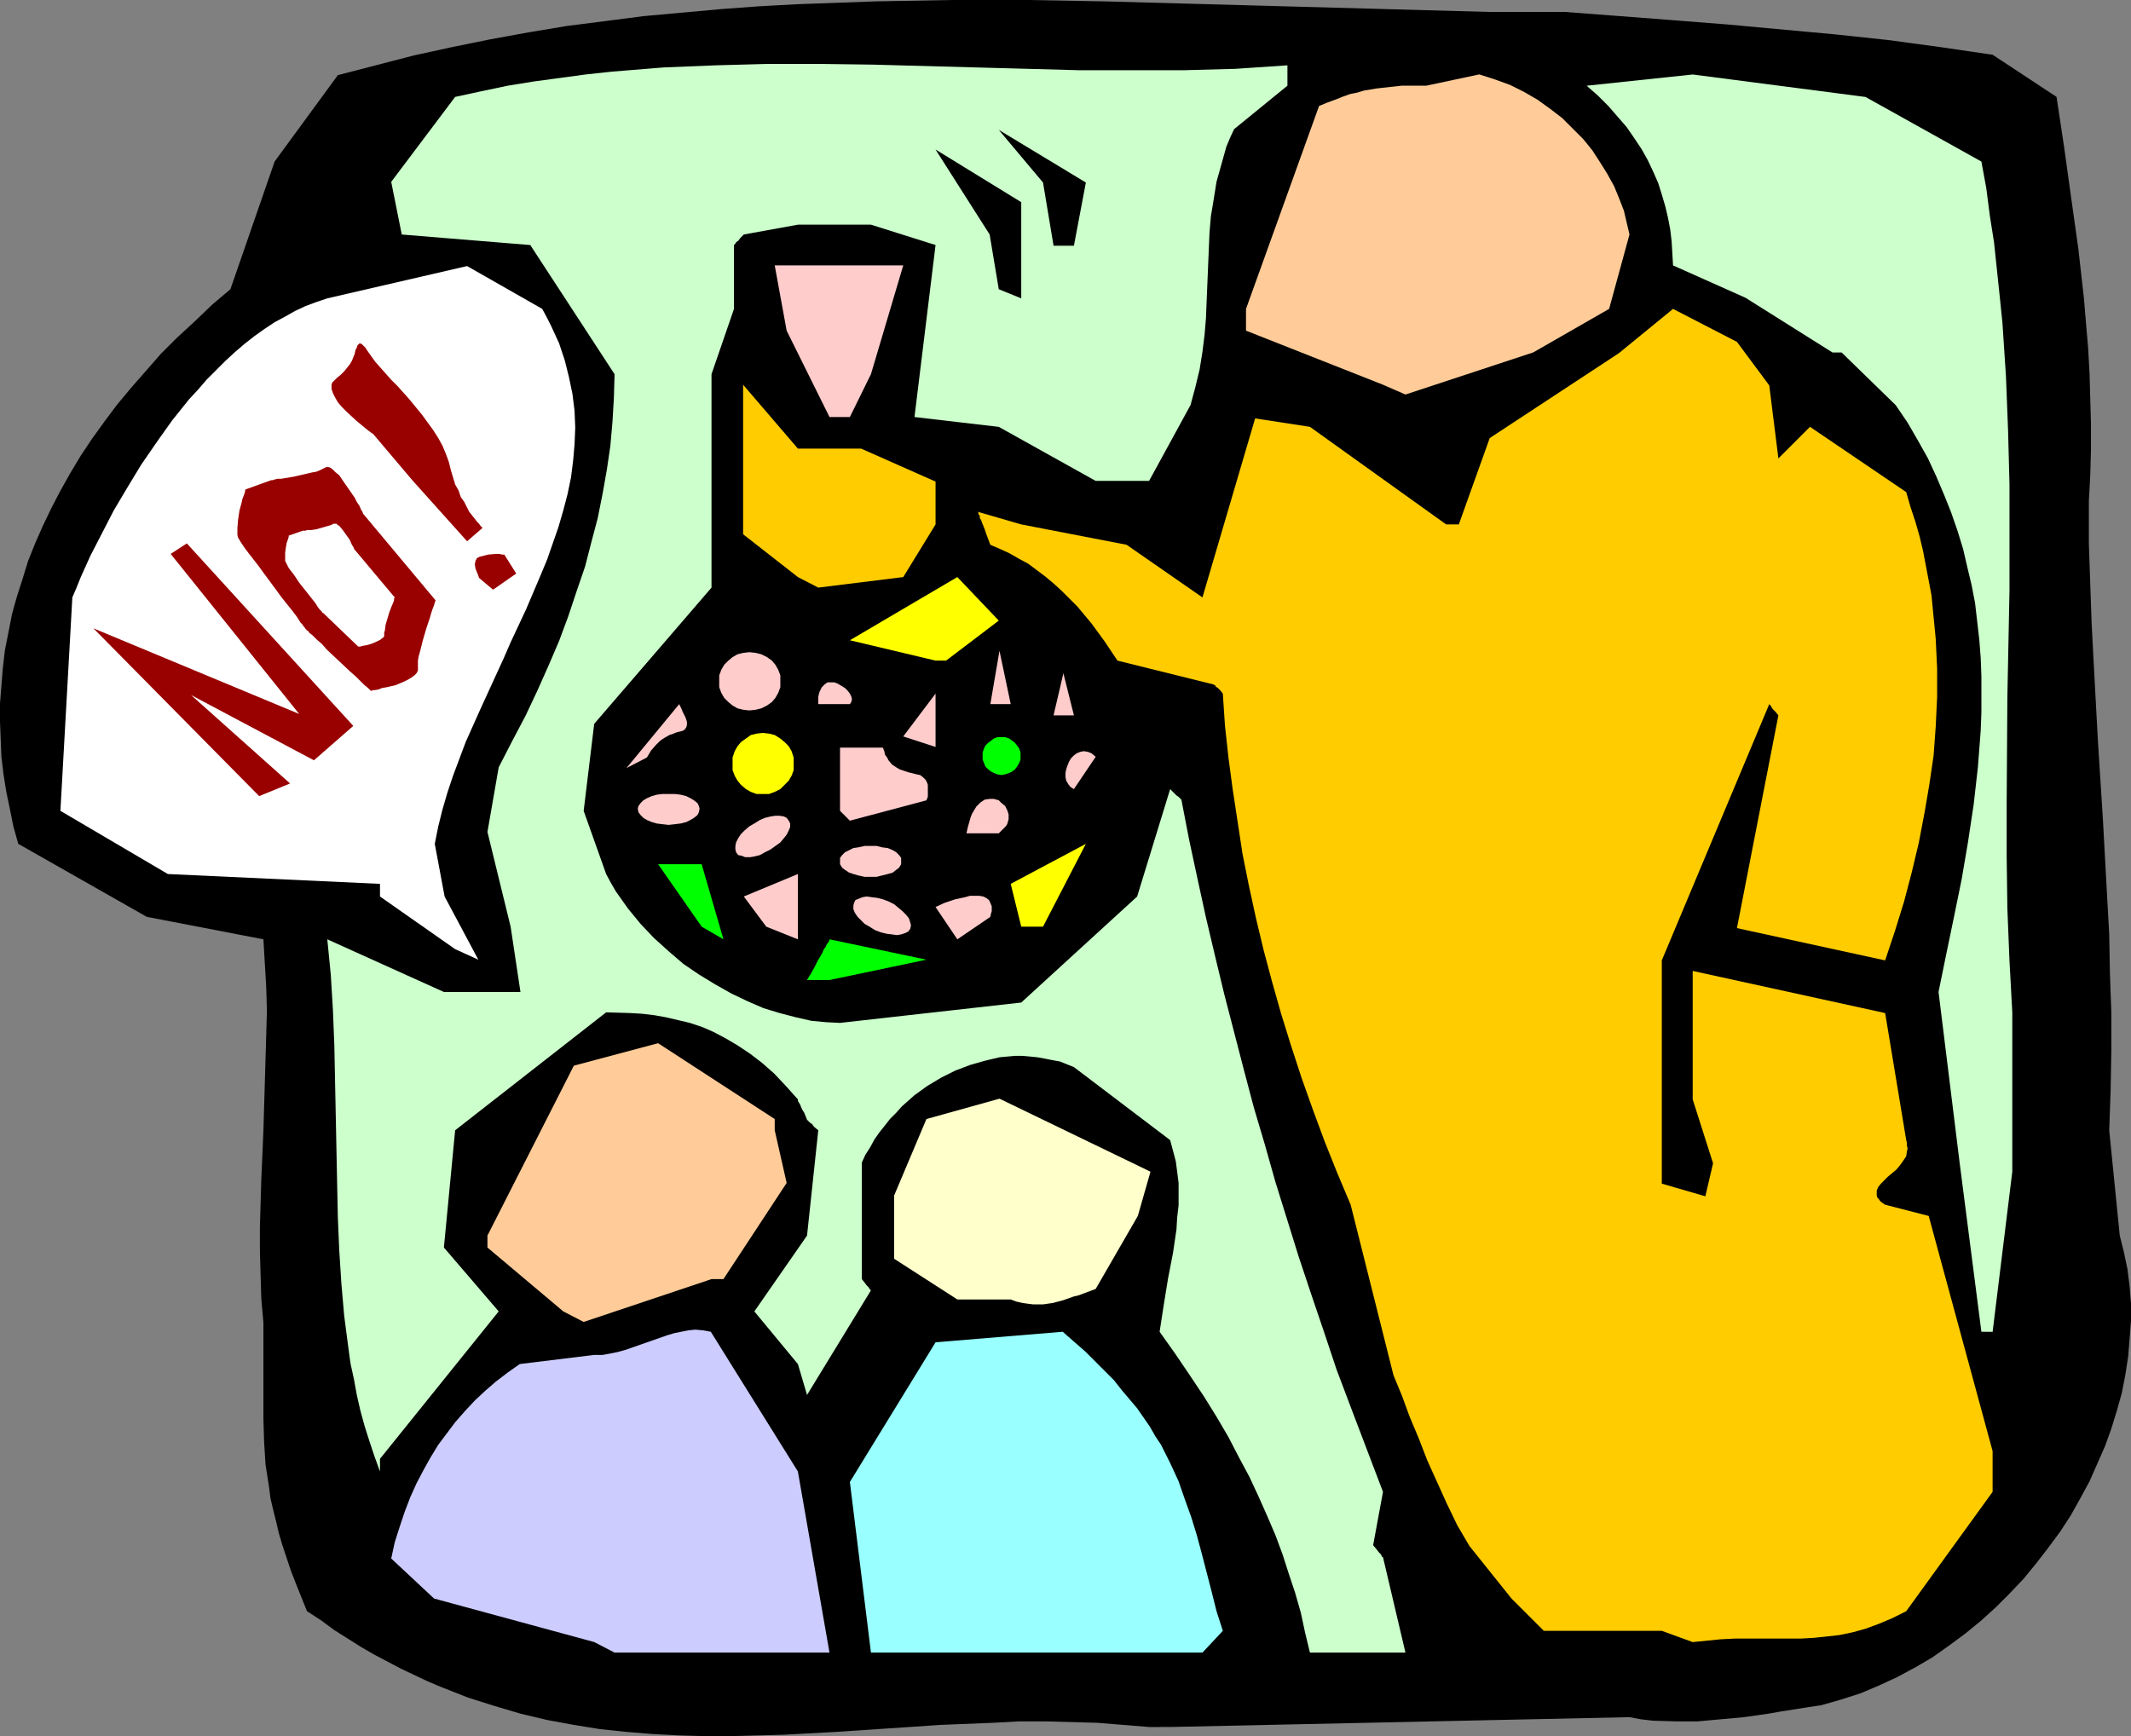 <?xml version="1.0" encoding="UTF-8" standalone="no"?>
<svg
   version="1.0"
   width="129.724mm"
   height="105.707mm"
   id="svg40"
   sodipodi:docname="Just Say No 2.wmf"
   xmlns:inkscape="http://www.inkscape.org/namespaces/inkscape"
   xmlns:sodipodi="http://sodipodi.sourceforge.net/DTD/sodipodi-0.dtd"
   xmlns="http://www.w3.org/2000/svg"
   xmlns:svg="http://www.w3.org/2000/svg">
  <rect width="100%" height="100%" fill="#808080" stroke="none"/>
  <sodipodi:namedview
     id="namedview40"
     pagecolor="#ffffff"
     bordercolor="#000000"
     borderopacity="0.25"
     inkscape:showpageshadow="2"
     inkscape:pageopacity="0.0"
     inkscape:pagecheckerboard="0"
     inkscape:deskcolor="#d1d1d1"
     inkscape:document-units="mm" />
  <defs
     id="defs1">
    <pattern
       id="WMFhbasepattern"
       patternUnits="userSpaceOnUse"
       width="6"
       height="6"
       x="0"
       y="0" />
  </defs>
  <path
     style="fill:#000000;fill-opacity:1;fill-rule:evenodd;stroke:none"
     d="m 264.377,397.421 -5.979,-0.485 -5.979,-0.485 -5.979,-0.162 -5.979,-0.162 h -5.979 l -5.979,0.323 -12.12,0.485 -11.958,0.808 -12.12,0.808 -11.958,0.646 -5.979,0.162 -6.141,0.162 h -5.979 l -5.979,-0.162 -6.141,-0.323 -5.979,-0.485 -6.141,-0.646 -5.979,-0.969 -6.141,-1.131 -6.141,-1.454 -5.979,-1.777 -6.141,-1.939 -6.141,-2.423 -3.07,-1.292 -3.07,-1.454 -3.07,-1.454 -3.07,-1.616 -3.07,-1.616 -3.07,-1.777 -3.07,-1.939 -3.07,-1.939 -3.07,-2.262 -3.232,-2.1 -1.293,-3.231 -1.293,-3.231 -1.131,-2.908 -0.97,-2.908 -0.97,-2.908 -0.808,-2.746 -0.646,-2.746 -0.646,-2.585 -0.646,-2.746 -0.323,-2.585 -0.808,-5.17 -0.323,-5.17 -0.162,-5.331 v -22.133 l -0.485,-5.493 -0.162,-5.493 -0.162,-5.493 v -5.493 l 0.323,-10.986 0.485,-11.147 0.323,-10.986 0.323,-11.147 0.162,-5.493 -0.162,-5.493 -0.323,-5.493 -0.323,-5.493 -26.826,-5.17 L 4.202,194.187 3.07,190.148 2.262,186.11 1.454,182.232 0.808,178.193 0.323,174.155 0.162,170.116 0,166.077 v -4.2 l 0.323,-4.039 0.323,-4.039 0.485,-4.2 0.808,-4.039 0.808,-4.2 1.131,-4.039 1.293,-4.039 1.293,-4.2 1.616,-4.039 1.778,-4.039 1.939,-4.039 2.101,-4.039 2.262,-4.039 2.424,-4.039 2.586,-3.877 2.909,-4.039 2.909,-3.877 3.232,-3.877 3.394,-3.877 3.394,-3.877 3.717,-3.716 4.04,-3.716 4.04,-3.877 4.202,-3.554 10.181,-29.403 14.544,-19.871 8.726,-2.262 8.726,-2.262 8.888,-1.939 8.726,-1.777 8.888,-1.616 8.726,-1.454 8.888,-1.131 8.726,-1.131 8.888,-0.808 8.888,-0.808 8.726,-0.646 8.888,-0.485 8.888,-0.323 8.888,-0.323 L 218.968,0 h 17.614 l 17.776,0.323 17.614,0.485 17.776,0.485 17.614,0.485 17.614,0.485 17.614,0.485 h 17.453 l 12.766,0.969 12.605,0.969 12.282,0.969 12.282,1.131 12.282,1.131 12.12,1.292 11.958,1.616 12.12,1.777 14.706,9.693 1.778,11.793 1.616,11.632 1.616,11.47 1.293,11.47 0.485,5.816 0.485,5.654 0.323,5.816 0.162,5.816 0.162,5.816 v 5.977 l -0.162,5.816 -0.323,5.977 v 9.693 l 0.323,9.37 0.323,9.209 0.485,9.209 0.485,9.047 0.485,8.885 1.131,17.771 0.97,17.771 0.485,8.724 0.162,9.047 0.323,8.885 v 8.885 l -0.162,9.047 -0.323,9.209 2.424,24.233 0.97,3.877 0.808,3.877 0.485,3.877 0.323,4.039 v 3.877 l -0.323,4.2 -0.323,4.039 -0.646,4.2 -0.808,4.2 -1.131,4.039 -1.293,4.2 -1.454,4.039 -1.778,4.039 -1.778,4.039 -2.101,3.877 -2.262,4.039 -2.424,3.716 -2.747,3.716 -2.747,3.554 -2.909,3.554 -3.232,3.393 -3.232,3.231 -3.394,3.07 -3.555,2.908 -3.717,2.746 -3.878,2.746 -3.878,2.262 -4.202,2.262 -4.202,1.939 -4.202,1.777 -4.525,1.454 -4.525,1.292 -3.232,0.485 -3.07,0.485 -3.07,0.485 -2.747,0.485 -5.656,0.808 -5.333,0.485 -5.333,0.485 h -5.01 l -5.333,-0.162 -2.747,-0.323 -2.586,-0.485 -105.686,2.262 z"
     id="path1" />
  <path
     style="fill:#99ffff;fill-opacity:1;fill-rule:evenodd;stroke:none"
     d="m 276.659,380.297 h -76.275 l -4.848,-39.257 19.715,-32.149 29.25,-2.423 2.586,2.262 2.586,2.262 2.262,2.262 2.262,2.262 2.101,2.1 1.778,2.262 1.778,2.1 1.778,2.1 1.454,2.1 1.454,2.1 1.293,2.262 1.293,1.939 2.101,4.2 1.939,4.2 1.454,4.2 1.454,4.039 1.293,4.2 1.131,4.2 1.131,4.362 1.131,4.362 1.131,4.524 1.454,4.523 z"
     id="path2" />
  <path
     style="fill:#ccffcc;fill-opacity:1;fill-rule:evenodd;stroke:none"
     d="m 301.384,380.297 -1.131,-4.685 -0.97,-4.523 -1.293,-4.524 -1.454,-4.362 -1.454,-4.524 -1.616,-4.362 -1.939,-4.524 -1.939,-4.362 -2.101,-4.523 -2.424,-4.524 -2.424,-4.685 -2.747,-4.685 -2.909,-4.685 -3.232,-4.847 -3.394,-5.008 -3.555,-5.008 0.97,-6.301 0.97,-5.977 1.131,-5.816 0.808,-5.493 0.162,-2.746 0.323,-2.746 v -2.585 -2.585 l -0.323,-2.585 -0.323,-2.423 -0.646,-2.423 -0.646,-2.423 -22.139,-16.802 -1.616,-0.646 -1.616,-0.646 -1.778,-0.323 -1.616,-0.323 -1.778,-0.323 -1.616,-0.162 -1.778,-0.162 h -1.778 l -3.555,0.323 -3.394,0.808 -3.394,0.969 -3.394,1.292 -3.232,1.616 -3.232,1.939 -2.909,2.1 -1.454,1.292 -1.454,1.292 -1.293,1.454 -1.454,1.454 -1.131,1.454 -1.293,1.616 -1.131,1.616 -0.97,1.777 -1.131,1.777 -0.808,1.777 v 26.818 l 0.646,0.808 0.485,0.646 0.485,0.485 0.162,0.323 0.162,0.162 0.162,0.162 -14.706,24.071 -2.101,-7.108 -10.019,-12.117 12.12,-17.448 2.586,-24.233 -0.97,-0.808 -0.485,-0.646 -0.485,-0.323 -0.323,-0.323 -0.162,-0.162 -0.162,-0.162 -0.323,-0.808 -0.323,-0.808 -0.323,-0.485 -0.323,-0.646 -0.323,-0.808 -0.323,-0.485 -0.162,-0.323 v -0.162 -0.162 l -2.747,-3.07 -2.747,-2.908 -2.747,-2.423 -2.747,-2.1 -2.909,-1.939 -2.747,-1.616 -2.747,-1.454 -2.586,-1.131 -2.909,-0.969 -2.747,-0.646 -2.747,-0.646 -2.747,-0.485 -2.747,-0.323 -2.747,-0.162 -5.494,-0.162 -34.744,27.141 -2.586,26.979 12.605,14.701 -27.31,33.926 v 2.908 l -1.293,-3.554 -1.131,-3.393 -1.131,-3.554 -0.97,-3.554 -0.808,-3.554 -0.646,-3.554 -0.808,-3.716 -0.485,-3.554 -0.97,-7.431 -0.646,-7.431 -0.485,-7.593 -0.323,-7.593 -0.162,-7.755 -0.162,-7.916 -0.162,-7.916 -0.162,-7.916 -0.162,-8.078 -0.323,-8.078 -0.485,-8.078 -0.808,-8.239 26.826,12.117 h 17.614 l -2.262,-15.024 -5.333,-21.81 2.586,-14.863 3.07,-5.977 3.07,-5.816 2.747,-5.816 2.586,-5.816 2.424,-5.654 2.101,-5.654 1.939,-5.816 1.939,-5.654 1.454,-5.654 1.454,-5.493 1.131,-5.654 0.97,-5.493 0.808,-5.493 0.485,-5.493 0.323,-5.493 0.162,-5.493 -14.544,-22.294 -4.848,-7.431 -29.573,-2.423 -2.424,-12.117 14.706,-19.548 5.979,-1.292 6.141,-1.292 5.979,-0.969 5.979,-0.808 5.979,-0.808 5.979,-0.646 5.979,-0.485 5.979,-0.485 11.958,-0.485 11.958,-0.323 h 11.958 l 12.12,0.162 47.672,1.292 h 11.958 11.958 l 11.958,-0.323 11.958,-0.808 v 4.685 l -12.282,10.016 -0.97,2.1 -0.808,1.939 -1.131,4.039 -1.131,4.039 -0.646,4.039 -0.646,3.877 -0.323,3.877 -0.323,7.755 -0.323,7.755 -0.162,4.039 -0.323,3.877 -0.485,3.877 -0.646,4.039 -0.97,4.039 -1.131,4.2 -9.534,17.448 h -12.282 l -22.301,-12.44 -19.392,-2.262 4.848,-39.581 -14.867,-4.685 h -16.806 l -12.443,2.262 -0.808,0.808 -0.485,0.646 -0.485,0.323 -0.162,0.323 -0.162,0.162 -0.162,0.162 v 12.117 2.585 l -5.171,15.024 v 49.112 l -26.987,31.341 -2.424,20.033 5.171,14.54 1.131,2.1 1.131,1.939 2.747,3.877 2.909,3.554 3.07,3.231 3.394,3.07 3.394,2.908 3.555,2.423 3.717,2.262 3.717,2.1 3.717,1.777 3.717,1.616 3.717,1.131 3.717,0.969 3.555,0.808 3.394,0.323 3.232,0.162 41.693,-4.685 26.664,-24.395 7.595,-24.718 0.808,0.808 0.646,0.646 0.485,0.323 0.323,0.323 0.162,0.162 0.162,0.162 1.778,9.209 1.939,9.047 1.939,8.885 2.101,8.885 2.101,8.724 2.262,8.724 2.262,8.724 2.262,8.562 2.586,8.724 2.424,8.562 5.333,17.125 2.909,8.724 2.909,8.562 2.909,8.724 3.232,8.562 7.434,19.548 -2.262,12.278 0.808,0.969 0.485,0.646 0.485,0.485 0.162,0.323 0.162,0.323 h 0.162 l 5.171,21.971 h -17.291 z"
     id="path3" />
  <path
     style="fill:#ccccff;fill-opacity:1;fill-rule:evenodd;stroke:none"
     d="m 136.713,377.873 -36.845,-10.016 -9.858,-9.209 0.808,-3.716 1.131,-3.554 1.131,-3.393 1.293,-3.393 1.454,-3.231 1.616,-3.07 1.616,-2.908 1.778,-2.908 1.939,-2.585 1.939,-2.585 2.262,-2.585 2.262,-2.423 2.424,-2.262 2.424,-2.1 2.747,-2.1 2.747,-1.939 17.13,-2.1 h 1.939 l 1.778,-0.323 1.616,-0.323 1.778,-0.485 3.232,-1.131 3.232,-1.131 3.232,-1.131 1.616,-0.485 1.616,-0.323 1.616,-0.323 1.616,-0.162 1.778,0.162 1.778,0.323 20.038,32.149 7.272,41.681 h -49.45 z"
     id="path4" />
  <path
     style="fill:#ffcc00;fill-opacity:1;fill-rule:evenodd;stroke:none"
     d="M 382.345,375.289 H 355.196 l -7.434,-7.431 -9.696,-12.117 -2.747,-4.685 -2.424,-5.008 -2.262,-5.008 -2.262,-5.008 -1.939,-5.008 -2.101,-5.008 -1.778,-4.847 -1.939,-4.685 -9.858,-39.257 -3.07,-7.27 -2.909,-7.27 -2.747,-7.431 -2.586,-7.27 -2.424,-7.431 -2.262,-7.27 -2.101,-7.431 -1.939,-7.27 -1.778,-7.431 -1.616,-7.431 -1.454,-7.27 -1.131,-7.431 -1.131,-7.431 -0.97,-7.27 -0.808,-7.431 -0.485,-7.27 -0.646,-0.808 -0.485,-0.485 -0.485,-0.323 -0.162,-0.323 h -0.162 l -0.162,-0.162 -22.139,-5.493 -2.909,-4.362 -3.07,-4.2 -3.232,-3.877 -1.778,-1.777 -1.778,-1.777 -1.939,-1.777 -1.939,-1.616 -1.939,-1.454 -1.939,-1.454 -2.101,-1.131 -2.262,-1.292 -2.101,-0.969 -2.262,-0.969 -0.485,-1.292 -0.485,-1.292 -0.323,-0.969 -0.323,-0.808 -0.323,-0.808 -0.162,-0.485 -0.323,-0.485 v -0.485 l -0.323,-0.485 V 117.934 l -0.162,-0.162 10.019,2.908 24.24,4.685 17.453,12.117 12.12,-41.196 12.605,1.939 31.35,22.456 h 2.909 l 7.11,-19.871 29.734,-19.548 12.443,-10.178 14.706,7.593 7.434,10.016 2.101,16.802 7.272,-7.27 22.139,15.024 0.97,3.393 1.131,3.393 0.97,3.393 0.808,3.393 0.646,3.393 0.646,3.393 0.646,3.393 0.323,3.393 0.646,6.624 0.323,6.785 v 6.624 l -0.323,6.785 -0.485,6.624 -0.97,6.624 -1.131,6.624 -1.293,6.785 -1.616,6.785 -1.778,6.785 -2.101,6.785 -2.262,6.785 -34.098,-7.431 9.534,-48.951 -0.646,-0.808 -0.646,-0.646 -0.323,-0.485 -0.162,-0.323 -0.162,-0.162 -0.162,-0.162 -24.725,58.967 v 51.374 l 10.019,2.908 1.778,-7.593 -4.686,-14.701 v -29.564 l 44.278,9.693 4.848,29.241 0.162,0.646 v 0.646 l 0.162,0.646 -0.162,0.646 -0.162,1.131 -0.646,0.969 -0.808,1.131 -0.808,0.969 -0.97,0.808 -0.97,0.808 -0.808,0.808 -0.808,0.808 -0.646,0.808 -0.323,0.808 v 0.808 0.323 l 0.162,0.485 0.323,0.323 0.323,0.485 0.646,0.485 0.485,0.323 10.019,2.585 14.706,54.12 v 9.37 l -19.877,27.464 -3.232,1.616 -3.07,1.292 -3.07,1.131 -2.909,0.808 -3.07,0.646 -2.909,0.323 -3.07,0.323 -2.909,0.162 h -5.979 -6.141 -3.07 l -3.232,0.162 -3.232,0.323 -3.232,0.323 z"
     id="path5" />
  <path
     style="fill:#ccffcc;fill-opacity:1;fill-rule:evenodd;stroke:none"
     d="m 455.873,306.467 -5.01,-38.934 -4.848,-39.257 1.778,-8.724 1.778,-8.562 1.778,-8.724 1.454,-8.562 1.293,-8.562 0.97,-8.562 0.323,-4.2 0.323,-4.2 0.162,-4.2 v -4.2 -4.2 l -0.162,-4.2 -0.323,-4.2 -0.485,-4.2 -0.485,-4.2 -0.808,-4.2 -0.97,-4.039 -0.97,-4.2 -1.293,-4.2 -1.454,-4.2 -1.616,-4.039 -1.778,-4.2 -1.939,-4.2 -2.262,-4.039 -2.424,-4.2 -2.747,-4.039 -12.443,-12.117 h -2.101 l -20.038,-12.601 -16.645,-7.431 -0.162,-2.746 -0.162,-2.746 -0.323,-2.746 -0.485,-2.585 -0.646,-2.746 -0.808,-2.746 -0.808,-2.585 -1.131,-2.585 -1.293,-2.746 -1.454,-2.585 -1.616,-2.423 -1.778,-2.585 -2.101,-2.423 -2.101,-2.423 -2.424,-2.423 -2.586,-2.262 24.402,-2.585 39.754,5.17 26.664,14.863 1.131,6.139 0.808,6.301 0.97,6.139 0.646,6.139 0.646,6.139 0.646,6.301 0.808,12.278 0.485,12.44 0.323,12.278 v 12.44 12.278 l -0.485,24.395 -0.162,24.395 v 12.117 l 0.162,12.117 0.485,11.955 0.646,11.955 v 36.673 l -4.525,36.834 z"
     id="path6" />
  <path
     style="fill:#ffcc99;fill-opacity:1;fill-rule:evenodd;stroke:none"
     d="m 129.603,301.782 -17.453,-14.701 v -2.746 l 19.877,-39.096 19.392,-5.17 26.826,17.448 v 2.585 l 2.747,12.117 -14.544,22.133 h -2.747 l -29.411,9.855 z"
     id="path7" />
  <path
     style="fill:#ffffcc;fill-opacity:1;fill-rule:evenodd;stroke:none"
     d="m 224.947,299.035 h -4.686 l -14.544,-9.37 v -14.54 l 7.434,-17.609 16.806,-4.685 34.744,16.802 -2.909,10.178 -9.696,16.802 -2.586,0.969 -1.293,0.485 -1.293,0.323 -2.262,0.808 -2.424,0.646 -2.262,0.323 h -1.131 -1.131 l -1.293,-0.162 -1.131,-0.162 -1.454,-0.323 -1.293,-0.485 z"
     id="path8" />
  <path
     style="fill:#00ff00;fill-opacity:1;fill-rule:evenodd;stroke:none"
     d="m 185.678,225.529 0.97,-1.616 0.808,-1.454 0.646,-1.292 0.646,-1.131 0.485,-0.808 0.323,-0.808 0.485,-0.646 0.162,-0.485 0.323,-0.323 0.162,-0.323 0.162,-0.323 v -0.162 l 22.301,4.685 -22.301,4.685 z"
     id="path9" />
  <path
     style="fill:#ffffff;fill-opacity:1;fill-rule:evenodd;stroke:none"
     d="M 104.717,218.42 87.426,206.304 v -2.908 l -48.803,-2.262 -24.725,-14.54 2.747,-49.112 0.97,-2.262 0.97,-2.423 2.262,-5.008 2.586,-5.008 2.747,-5.331 3.07,-5.17 3.232,-5.331 3.555,-5.17 3.555,-5.008 3.878,-4.847 2.101,-2.262 1.939,-2.262 4.363,-4.362 2.101,-1.939 2.262,-1.939 2.262,-1.777 2.262,-1.616 2.424,-1.616 2.424,-1.292 2.262,-1.292 2.424,-1.131 2.586,-0.969 2.424,-0.808 32.158,-7.431 17.291,9.855 1.131,2.1 0.97,1.939 1.778,3.877 1.293,3.877 0.97,3.877 0.808,3.877 0.485,3.877 0.162,3.877 -0.162,3.877 -0.323,3.716 -0.485,3.877 -0.808,3.877 -0.97,3.716 -1.131,3.877 -1.293,3.716 -1.293,3.716 -1.616,3.877 -3.232,7.593 -3.555,7.593 -1.616,3.716 -1.778,3.877 -3.555,7.755 -3.394,7.593 -1.454,3.877 -1.454,3.877 -1.293,3.877 -1.131,3.877 -0.97,3.877 -0.808,4.039 2.262,12.117 7.757,14.54 z"
     id="path10" />
  <path
     style="fill:#ffcccc;fill-opacity:1;fill-rule:evenodd;stroke:none"
     d="m 220.261,216.158 -5.01,-7.431 2.101,-0.969 2.424,-0.808 2.262,-0.485 1.131,-0.323 h 1.131 0.97 l 0.97,0.162 0.646,0.323 0.646,0.485 0.323,0.646 0.323,0.808 v 1.131 l -0.162,0.485 -0.162,0.808 z"
     id="path11" />
  <path
     style="fill:#00ff00;fill-opacity:1;fill-rule:evenodd;stroke:none"
     d="m 161.438,213.251 -10.019,-14.378 h 10.019 l 5.01,17.286 z"
     id="path12" />
  <path
     style="fill:#ffcccc;fill-opacity:1;fill-rule:evenodd;stroke:none"
     d="m 176.305,213.251 -5.171,-6.947 12.443,-5.17 v 15.024 z"
     id="path13" />
  <path
     style="fill:#ffff00;fill-opacity:1;fill-rule:evenodd;stroke:none"
     d="m 234.966,213.251 -2.424,-9.855 17.291,-9.209 -9.858,19.063 z"
     id="path14" />
  <path
     style="fill:#ffcccc;fill-opacity:1;fill-rule:evenodd;stroke:none"
     d="m 222.361,191.764 0.323,-1.454 0.323,-1.131 0.323,-1.131 0.323,-0.808 0.485,-0.808 0.485,-0.808 0.485,-0.485 0.485,-0.485 0.485,-0.323 0.485,-0.323 1.131,-0.162 h 0.97 l 1.131,0.323 0.646,0.646 0.808,0.646 0.485,0.969 0.323,0.969 v 1.131 l -0.323,1.131 -0.323,0.485 -0.485,0.485 -0.485,0.485 -0.646,0.646 z"
     id="path15" />
  <path
     style="fill:#ffcccc;fill-opacity:1;fill-rule:evenodd;stroke:none"
     d="M 193.273,186.594 V 172.054 h 9.858 l 0.323,0.808 0.162,0.808 0.485,0.646 0.323,0.646 0.808,0.969 0.97,0.646 0.808,0.485 0.97,0.323 0.97,0.323 1.939,0.485 0.808,0.162 0.646,0.485 0.646,0.646 0.323,0.646 0.162,0.485 v 0.485 0.808 0.646 0.808 l -0.323,0.808 -17.614,4.685 z"
     id="path16" />
  <path
     style="fill:#ffcccc;fill-opacity:1;fill-rule:evenodd;stroke:none"
     d="m 247.086,181.586 -0.808,-0.485 -0.485,-0.646 -0.485,-0.808 -0.162,-0.808 v -0.969 l 0.162,-0.808 0.323,-0.969 0.323,-0.808 0.485,-0.808 0.646,-0.646 0.646,-0.485 0.808,-0.323 0.808,-0.162 0.97,0.162 0.808,0.323 0.97,0.808 z"
     id="path17" />
  <path
     style="fill:#ffcccc;fill-opacity:1;fill-rule:evenodd;stroke:none"
     d="m 144.147,176.739 12.12,-14.701 0.485,0.969 0.323,0.808 0.323,0.646 0.323,0.646 0.162,0.485 0.162,0.485 v 0.808 l -0.162,0.485 -0.323,0.485 -0.485,0.323 -0.646,0.162 -0.646,0.162 -0.485,0.162 -0.323,0.162 -0.97,0.323 -1.131,0.646 -0.97,0.646 -0.97,0.969 -1.131,1.292 -0.485,0.808 -0.485,0.808 z"
     id="path18" />
  <path
     style="fill:#ffcccc;fill-opacity:1;fill-rule:evenodd;stroke:none"
     d="m 207.817,169.47 7.434,-9.855 v 12.278 z"
     id="path19" />
  <path
     style="fill:#ffcccc;fill-opacity:1;fill-rule:evenodd;stroke:none"
     d="m 242.4,164.623 2.262,-9.693 2.424,9.693 z"
     id="path20" />
  <path
     style="fill:#ffcccc;fill-opacity:1;fill-rule:evenodd;stroke:none"
     d="m 188.264,162.038 v -0.969 -0.646 l 0.162,-0.808 0.162,-0.485 0.323,-0.646 0.162,-0.323 0.646,-0.646 0.646,-0.485 h 0.808 0.808 l 0.808,0.323 0.808,0.485 0.808,0.485 0.646,0.646 0.485,0.646 0.323,0.646 0.162,0.646 -0.162,0.646 -0.323,0.485 z"
     id="path21" />
  <path
     style="fill:#ffcccc;fill-opacity:1;fill-rule:evenodd;stroke:none"
     d="m 227.856,162.038 2.101,-12.278 2.586,12.278 z"
     id="path22" />
  <path
     style="fill:#ffff00;fill-opacity:1;fill-rule:evenodd;stroke:none"
     d="m 215.251,152.022 -19.715,-4.685 24.725,-14.54 9.534,10.016 -12.12,9.209 z"
     id="path23" />
  <path
     style="fill:#ffcc00;fill-opacity:1;fill-rule:evenodd;stroke:none"
     d="m 183.577,132.797 -12.605,-9.855 v -2.262 -32.149 l 12.605,14.701 h 14.544 l 17.13,7.593 v 9.855 l -7.434,12.117 -19.554,2.423 z"
     id="path24" />
  <path
     style="fill:#ffcccc;fill-opacity:1;fill-rule:evenodd;stroke:none"
     d="M 190.849,95.963 180.992,76.092 178.245,61.067 h 29.573 l -7.434,25.041 -4.848,9.855 z"
     id="path25" />
  <path
     style="fill:#ffcc99;fill-opacity:1;fill-rule:evenodd;stroke:none"
     d="M 318.19,88.531 286.678,76.092 v -5.008 l 16.806,-46.689 1.939,-0.808 1.778,-0.646 1.616,-0.646 1.778,-0.646 1.616,-0.323 1.616,-0.485 2.909,-0.485 2.909,-0.323 2.909,-0.323 h 5.656 l 12.12,-2.585 3.555,1.131 3.555,1.292 3.232,1.616 3.07,1.777 2.909,2.1 2.747,2.1 2.424,2.423 2.424,2.423 2.101,2.585 1.778,2.746 1.616,2.585 1.616,2.908 1.131,2.746 1.131,2.908 0.646,2.746 0.646,2.746 -4.686,17.125 -17.453,10.016 -29.411,9.693 z"
     id="path26" />
  <path
     style="fill:#000000;fill-opacity:1;fill-rule:evenodd;stroke:none"
     d="M 229.795,66.56 227.694,53.959 215.251,34.411 234.966,46.527 V 68.66 Z"
     id="path27" />
  <path
     style="fill:#000000;fill-opacity:1;fill-rule:evenodd;stroke:none"
     d="m 242.4,56.544 -2.424,-14.54 -10.181,-12.117 20.038,12.117 -2.747,14.54 z"
     id="path28" />
  <path
     style="fill:#990000;fill-opacity:1;fill-rule:evenodd;stroke:none"
     d="m 59.63,183.202 -38.138,-38.611 47.349,19.71 -29.573,-36.834 3.717,-2.423 38.299,42.004 -9.05,7.916 -28.28,-15.024 22.786,20.356 z"
     id="path29" />
  <path
     style="fill:#990000;fill-opacity:1;fill-rule:evenodd;stroke:none"
     d="m 56.56,112.603 -0.162,0.162 v 0.323 l -0.162,0.485 -0.162,0.485 -0.323,0.808 -0.162,0.808 -0.485,1.777 -0.323,2.1 -0.162,1.939 v 0.808 0.808 l 0.162,0.646 0.323,0.485 0.162,0.323 0.323,0.485 0.323,0.485 0.323,0.485 0.97,1.292 1.131,1.454 1.131,1.454 1.293,1.777 2.747,3.716 1.293,1.777 1.293,1.616 1.293,1.616 0.97,1.292 0.808,1.292 0.485,0.485 0.162,0.323 0.323,0.323 0.162,0.323 h 0.162 v 0.162 0 l 0.162,0.162 0.323,0.162 0.162,0.323 0.808,0.646 0.97,0.969 1.131,0.969 1.131,1.292 2.747,2.585 2.747,2.585 1.293,1.131 0.97,0.969 0.97,0.969 0.808,0.646 0.323,0.323 0.162,0.162 v 0 l 0.162,0.162 h 0.162 l 0.323,-0.162 h 0.485 l 0.808,-0.162 0.808,-0.323 0.97,-0.162 2.101,-0.485 1.939,-0.808 0.97,-0.485 0.808,-0.485 0.646,-0.485 0.485,-0.485 0.323,-0.646 v -0.485 -0.808 -0.969 l 0.162,-0.969 0.323,-1.131 0.646,-2.585 0.808,-2.746 0.808,-2.423 0.323,-1.131 0.323,-0.969 0.323,-0.808 0.162,-0.646 0.162,-0.323 v -0.162 l -16.483,-19.71 -0.162,-0.162 -0.162,-0.485 -0.323,-0.485 -0.323,-0.808 -0.646,-0.969 -0.485,-0.969 -1.454,-2.1 -1.454,-2.1 -0.646,-0.969 -0.808,-0.646 -0.646,-0.646 -0.646,-0.485 -0.646,-0.162 -0.485,0.162 -0.646,0.323 -0.646,0.323 -0.808,0.323 -0.97,0.162 -2.101,0.485 -2.101,0.485 -1.939,0.323 -0.97,0.162 h -0.808 l -0.646,0.162 -0.485,0.162 H 62.378 v 0 z"
     id="path30" />
  <path
     style="fill:#ffffff;fill-opacity:1;fill-rule:evenodd;stroke:none"
     d="m 66.418,123.265 v 0 0.323 l -0.162,0.485 -0.323,0.969 -0.162,0.969 -0.162,1.131 v 1.131 0.808 l 0.162,0.323 0.162,0.323 0.162,0.323 0.323,0.646 0.485,0.646 0.646,0.808 1.293,1.939 3.07,3.877 0.646,0.808 0.485,0.808 0.485,0.646 0.485,0.485 0.162,0.323 h 0.162 l 8.08,7.755 v 0 h 0.323 0.162 l 0.485,-0.162 0.97,-0.162 1.131,-0.323 1.131,-0.485 0.97,-0.485 0.323,-0.323 0.323,-0.162 0.162,-0.323 v -0.323 -0.485 l 0.162,-0.485 0.162,-1.292 0.808,-2.746 0.485,-1.292 0.485,-1.131 0.162,-0.485 v -0.323 l 0.162,-0.323 v 0 l -9.211,-10.986 -0.162,-0.162 v -0.162 l -0.162,-0.323 -0.323,-0.485 -0.485,-1.131 -0.808,-1.131 -0.808,-1.131 -0.808,-0.969 -0.323,-0.162 -0.323,-0.323 h -0.323 -0.323 l -0.646,0.323 -1.131,0.323 -2.262,0.646 -1.131,0.162 H 70.619 l -0.323,0.162 h -0.323 -0.162 -0.162 z"
     id="path31" />
  <path
     style="fill:#990000;fill-opacity:1;fill-rule:evenodd;stroke:none"
     d="m 107.464,124.558 -12.605,-14.055 -8.888,-10.501 v 0 l -0.162,-0.162 -0.485,-0.323 -0.646,-0.485 -0.808,-0.646 -0.97,-0.808 -0.97,-0.808 -2.262,-2.1 -0.97,-0.969 -0.97,-1.131 -0.646,-1.131 -0.485,-0.969 -0.323,-0.969 v -0.485 -0.485 l 0.162,-0.485 0.323,-0.323 0.323,-0.323 0.485,-0.485 0.808,-0.646 0.808,-0.808 0.646,-0.808 0.646,-0.808 0.485,-0.808 0.323,-0.808 0.323,-0.808 0.162,-0.808 0.323,-0.646 0.162,-0.485 0.323,-0.323 0.162,-0.162 0.485,0.162 0.323,0.323 0.485,0.485 0.646,0.969 0.808,1.131 0.808,1.131 1.131,1.292 1.293,1.454 1.293,1.454 1.454,1.454 2.747,3.07 2.909,3.554 1.293,1.777 1.293,1.777 1.131,1.777 0.97,1.777 0.808,1.939 0.646,1.777 0.485,1.939 0.485,1.616 0.485,1.616 0.808,1.454 0.485,1.454 0.808,1.131 0.646,1.292 0.485,0.969 0.646,0.808 0.646,0.808 0.485,0.646 0.485,0.485 0.323,0.485 0.323,0.323 0.162,0.162 v 0 z"
     id="path32" />
  <path
     style="fill:#990000;fill-opacity:1;fill-rule:evenodd;stroke:none"
     d="m 110.373,133.12 v 0 l -0.162,-0.162 -0.162,-0.485 -0.323,-0.808 -0.323,-0.808 -0.162,-0.969 0.162,-0.808 0.162,-0.323 0.162,-0.323 0.323,-0.162 0.323,-0.162 1.939,-0.485 1.778,-0.162 h 0.808 l 0.646,0.162 h 0.485 l 2.747,4.362 -5.333,3.716 z"
     id="path33" />
  <path
     style="fill:#ffcccc;fill-opacity:1;fill-rule:evenodd;stroke:none"
     d="m 172.427,150.083 1.454,0.162 1.293,0.323 1.293,0.646 1.131,0.808 0.808,0.969 0.646,1.131 0.485,1.292 v 1.454 1.292 l -0.485,1.292 -0.646,1.131 -0.808,0.969 -1.131,0.808 -1.293,0.646 -1.293,0.323 -1.454,0.162 -1.454,-0.162 -1.293,-0.323 -1.131,-0.646 -0.97,-0.808 -0.97,-0.969 -0.646,-1.131 -0.485,-1.292 v -1.292 -1.454 l 0.485,-1.292 0.646,-1.131 0.97,-0.969 0.97,-0.808 1.131,-0.646 1.293,-0.323 z"
     id="path34" />
  <path
     style="fill:#ffcccc;fill-opacity:1;fill-rule:evenodd;stroke:none"
     d="m 173.558,189.502 1.293,-0.808 1.131,-0.485 1.293,-0.323 1.131,-0.162 h 0.97 l 0.97,0.162 0.646,0.323 0.485,0.646 0.323,0.646 v 0.808 l -0.323,0.808 -0.485,0.969 -0.646,0.808 -0.808,0.969 -1.131,0.808 -1.131,0.808 -1.293,0.646 -1.131,0.646 -1.293,0.323 -0.97,0.162 h -1.131 l -0.808,-0.323 -0.808,-0.162 -0.485,-0.646 -0.162,-0.646 v -0.808 l 0.162,-0.808 0.485,-0.969 0.646,-0.969 0.808,-0.808 1.131,-0.969 z"
     id="path35" />
  <path
     style="fill:#ffcccc;fill-opacity:1;fill-rule:evenodd;stroke:none"
     d="m 153.843,182.717 h 1.454 l 1.293,0.162 1.293,0.323 0.97,0.485 0.808,0.485 0.808,0.646 0.323,0.646 0.162,0.646 -0.162,0.808 -0.323,0.646 -0.808,0.646 -0.808,0.485 -0.97,0.485 -1.293,0.323 -1.293,0.162 -1.454,0.162 -1.454,-0.162 -1.293,-0.162 -1.131,-0.323 -1.131,-0.485 -0.808,-0.485 -0.646,-0.646 -0.485,-0.646 -0.162,-0.808 0.162,-0.646 0.485,-0.646 0.646,-0.646 0.808,-0.485 1.131,-0.485 1.131,-0.323 1.293,-0.162 z"
     id="path36" />
  <path
     style="fill:#ffff00;fill-opacity:1;fill-rule:evenodd;stroke:none"
     d="m 175.497,168.662 1.454,0.162 1.293,0.323 1.293,0.808 0.97,0.808 0.97,0.969 0.646,1.131 0.485,1.454 v 1.292 1.616 l -0.485,1.292 -0.646,1.131 -0.97,0.969 -0.97,0.969 -1.293,0.646 -1.293,0.485 h -1.454 -1.454 l -1.293,-0.485 -1.131,-0.646 -1.131,-0.969 -0.808,-0.969 -0.646,-1.131 -0.485,-1.292 v -1.616 -1.292 l 0.485,-1.454 0.646,-1.131 0.808,-0.969 1.131,-0.808 1.131,-0.808 1.293,-0.323 z"
     id="path37" />
  <path
     style="fill:#00ff00;fill-opacity:1;fill-rule:evenodd;stroke:none"
     d="m 230.441,169.631 h 0.808 l 0.97,0.323 0.646,0.485 0.646,0.485 0.485,0.646 0.485,0.646 0.323,0.969 v 0.808 0.808 l -0.323,0.808 -0.485,0.808 -0.485,0.646 -0.646,0.485 -0.646,0.323 -0.97,0.323 -0.808,0.162 -0.97,-0.162 -0.808,-0.323 -0.646,-0.323 -0.646,-0.485 -0.646,-0.646 -0.323,-0.808 -0.323,-0.808 v -0.808 -0.808 l 0.323,-0.969 0.323,-0.646 0.646,-0.646 0.646,-0.485 0.646,-0.485 0.808,-0.323 z"
     id="path38" />
  <path
     style="fill:#ffcccc;fill-opacity:1;fill-rule:evenodd;stroke:none"
     d="m 200.222,194.672 h 1.454 l 1.293,0.323 1.293,0.162 1.131,0.485 0.808,0.485 0.646,0.646 0.485,0.646 v 0.808 0.646 l -0.485,0.808 -0.646,0.485 -0.808,0.646 -1.131,0.323 -1.293,0.323 -1.293,0.323 h -1.454 -1.293 l -1.454,-0.323 -1.131,-0.323 -0.97,-0.323 -0.97,-0.646 -0.646,-0.485 -0.485,-0.808 v -0.646 -0.808 l 0.485,-0.646 0.646,-0.646 0.97,-0.485 0.97,-0.485 1.131,-0.162 1.454,-0.323 z"
     id="path39" />
  <path
     style="fill:#ffcccc;fill-opacity:1;fill-rule:evenodd;stroke:none"
     d="m 204.424,207.435 1.293,0.646 0.97,0.808 0.97,0.808 0.808,0.808 0.646,0.808 0.323,0.969 0.162,0.646 -0.162,0.808 -0.485,0.646 -0.646,0.323 -0.97,0.323 -0.97,0.162 -1.131,-0.162 -1.293,-0.162 -1.293,-0.323 -1.293,-0.485 -1.293,-0.808 -1.131,-0.646 -0.808,-0.808 -0.808,-0.808 -0.646,-0.969 -0.323,-0.808 v -0.808 l 0.162,-0.646 0.323,-0.646 0.808,-0.323 0.808,-0.323 0.97,-0.162 1.131,0.162 1.293,0.162 1.293,0.323 z"
     id="path40" />
</svg>
